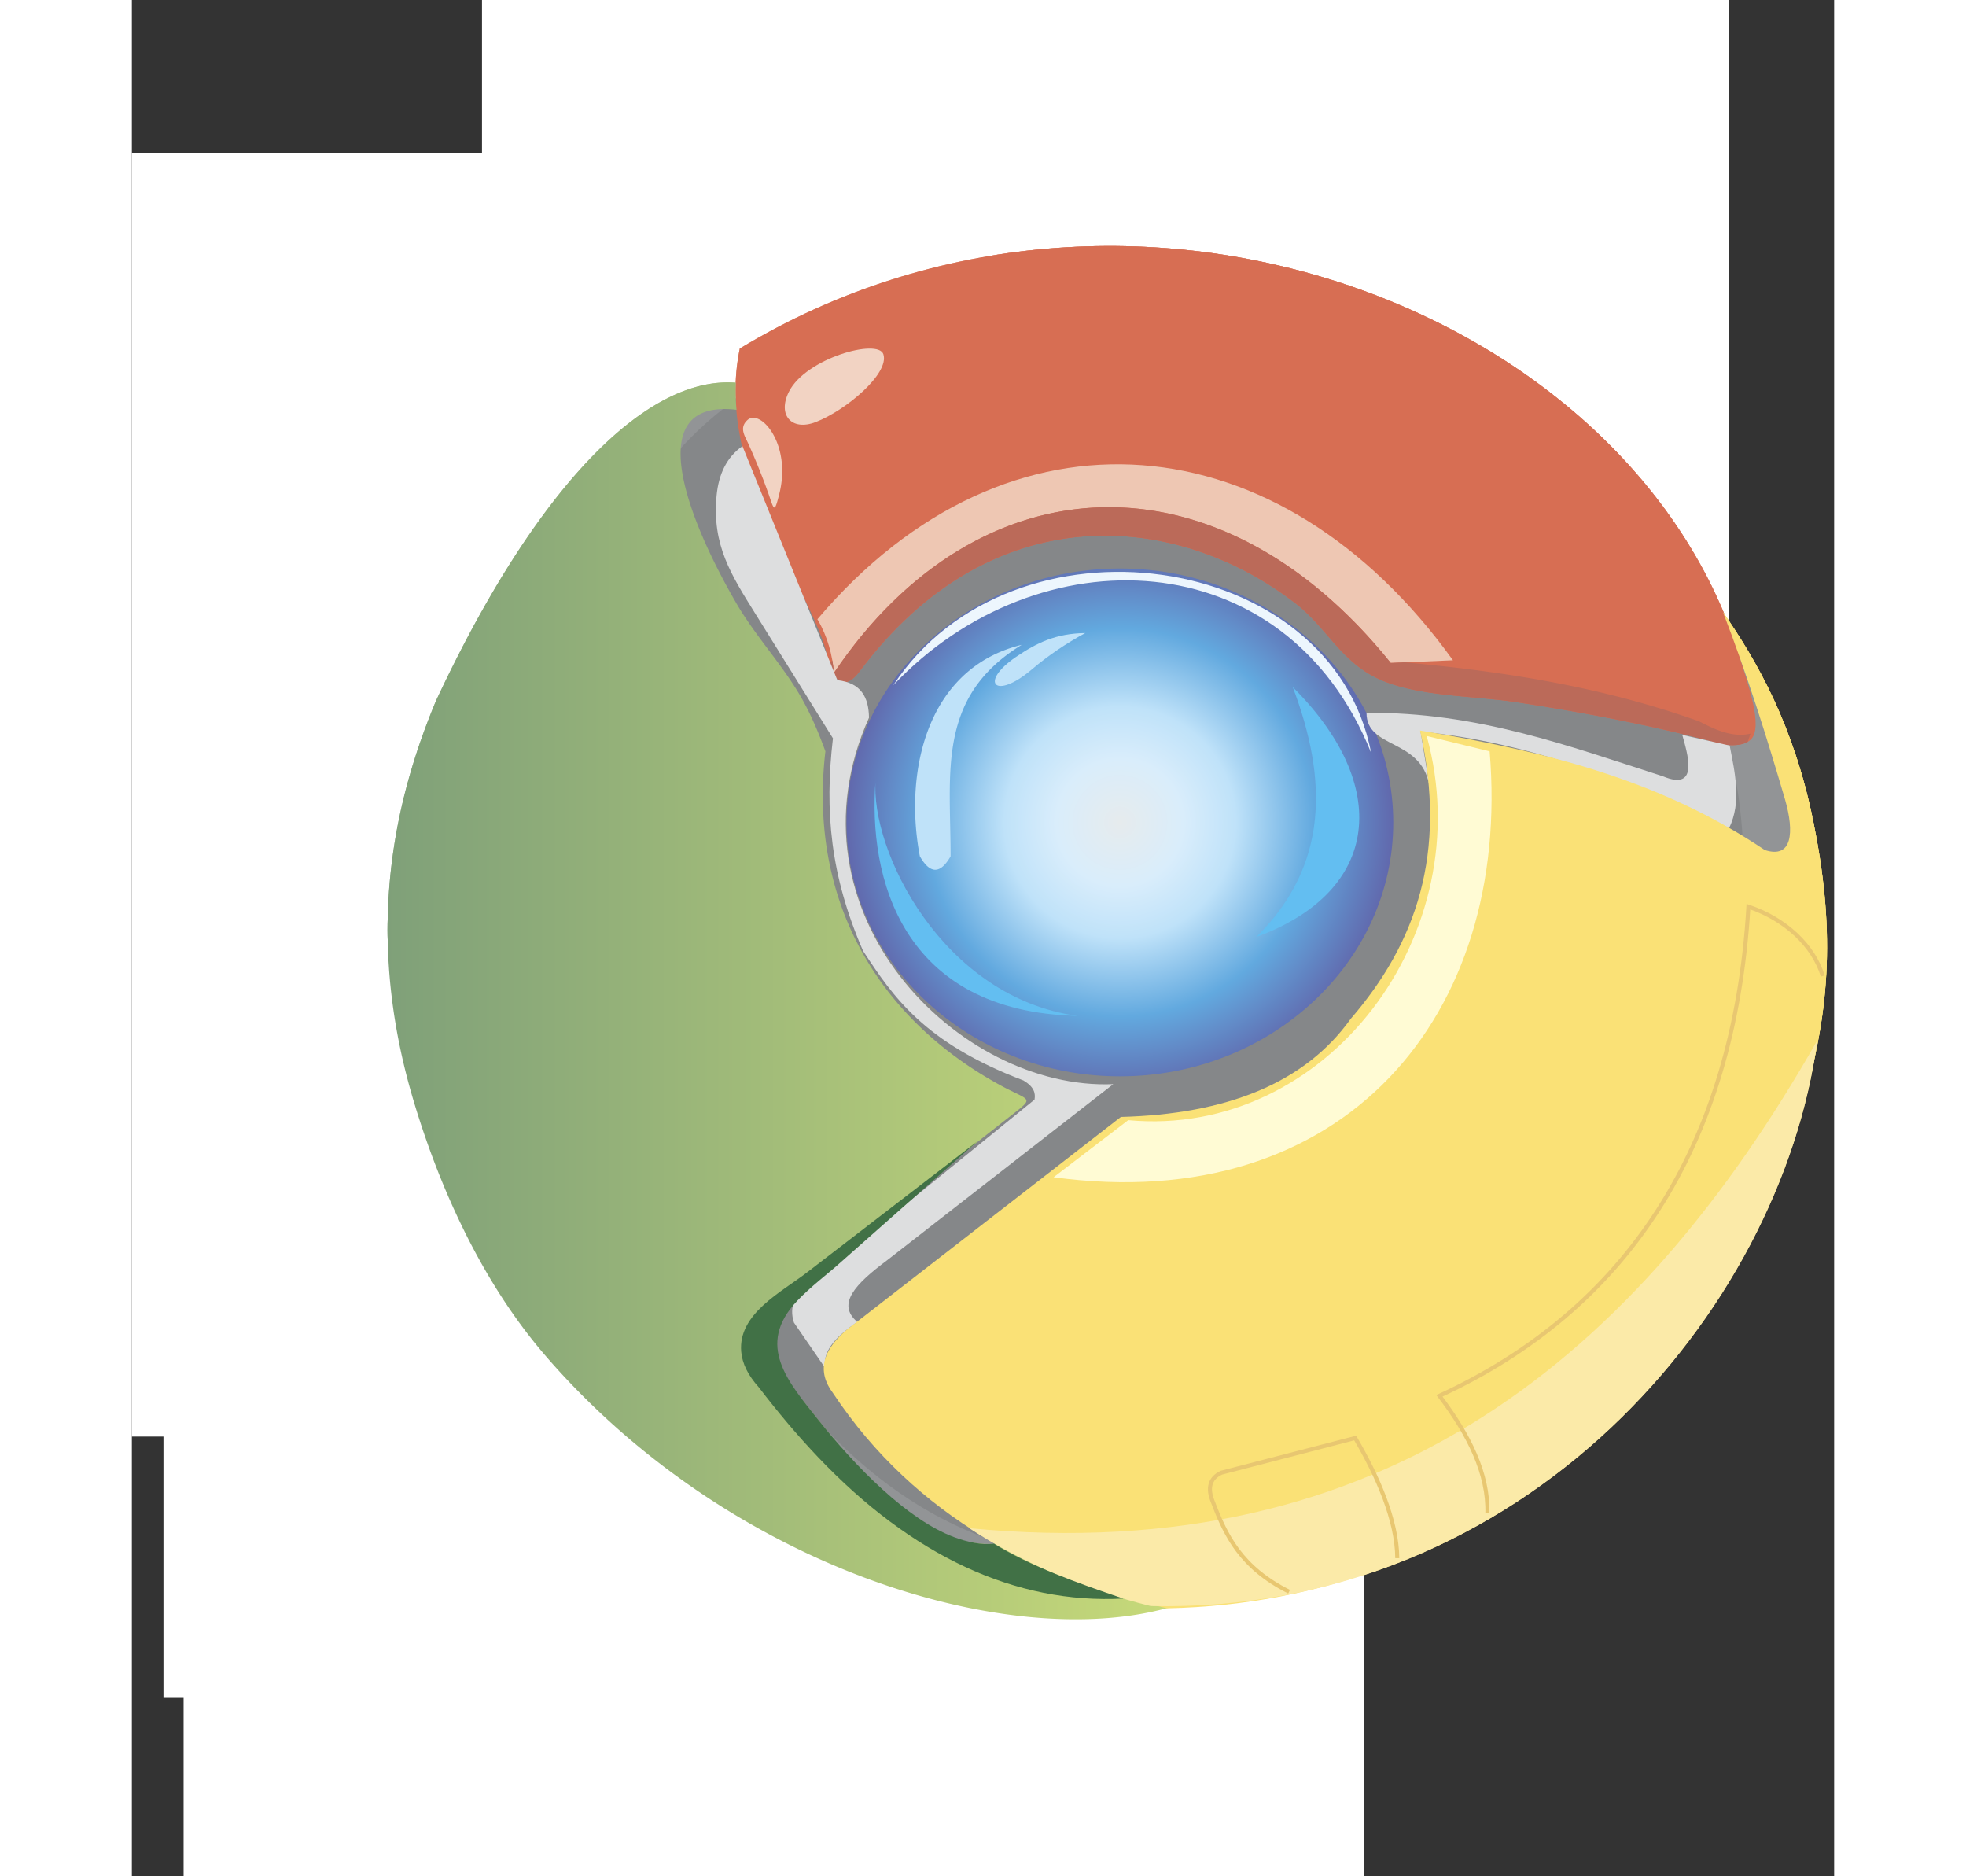 <?xml version="1.0" encoding="UTF-8"?> <svg xmlns="http://www.w3.org/2000/svg" xmlns:xlink="http://www.w3.org/1999/xlink" height="2385" viewBox="-68.151 -65.533 453.596 499.768" width="2500"><rect x="-68.151" y="-65.533" width="453.596" height="499.768" fill="#333333" stroke="none"/><linearGradient id="a" gradientTransform="matrix(1 0 0 -1 1045.93 1486.024)" gradientUnits="userSpaceOnUse" x1="-1046.632" x2="-839.91" y1="1284.932" y2="1284.932"><stop offset="0" stop-color="#558b55"></stop><stop offset="1" stop-color="#b1cd49"></stop></linearGradient><linearGradient id="b" gradientTransform="matrix(1 0 0 -1 1045.93 1486.024)" gradientUnits="userSpaceOnUse" x1="-1046.632" x2="-839.91" y1="1284.932" y2="1284.932"><stop offset="0" stop-color="#9fb597"></stop><stop offset="1" stop-color="#d5e39d"></stop></linearGradient><linearGradient id="c" gradientTransform="matrix(1 0 0 -1 1045.93 1486.024)" gradientUnits="userSpaceOnUse" x1="-1046.632" x2="-839.91" y1="1284.932" y2="1284.932"><stop offset="0" stop-color="#71996c"></stop><stop offset="1" stop-color="#bfd566"></stop></linearGradient><radialGradient id="d" cx="-850.81" cy="1332.46" gradientTransform="matrix(1 0 0 -1 1045.93 1486.024)" gradientUnits="userSpaceOnUse" r="99.407"><stop offset="0" stop-color="#dfe6ea"></stop><stop offset=".17" stop-color="#cae7fa"></stop><stop offset=".31" stop-color="#a6d7f6"></stop><stop offset=".52" stop-color="#0094d6"></stop><stop offset=".74" stop-color="#304195"></stop><stop offset="1"></stop></radialGradient><radialGradient id="e" cx="-850.81" cy="1332.46" gradientTransform="matrix(1 0 0 -1 1045.93 1486.024)" gradientUnits="userSpaceOnUse" r="99.407"><stop offset="0" stop-color="#edf1f1"></stop><stop offset=".17" stop-color="#e4f2fc"></stop><stop offset=".31" stop-color="#d0e9fb"></stop><stop offset=".52" stop-color="#8ebde7"></stop><stop offset=".74" stop-color="#8586be"></stop><stop offset="1" stop-color="#616161"></stop></radialGradient><linearGradient id="f" gradientTransform="matrix(1 0 0 -1 1045.93 1486.024)" gradientUnits="userSpaceOnUse" x1="-1046.632" x2="-839.91" y1="1284.932" y2="1284.932"><stop offset="0" stop-color="#7fa079"></stop><stop offset="1" stop-color="#c6d979"></stop></linearGradient><radialGradient id="g" cx="-850.81" cy="1332.46" gradientTransform="matrix(1 0 0 -1 1045.93 1486.024)" gradientUnits="userSpaceOnUse" r="99.407"><stop offset="0" stop-color="#e6ebed"></stop><stop offset=".17" stop-color="#d9edfb"></stop><stop offset=".31" stop-color="#bfe2f9"></stop><stop offset=".52" stop-color="#62a9df"></stop><stop offset=".74" stop-color="#6166ab"></stop><stop offset="1" stop-color="#393a3a"></stop></radialGradient><path d="m64.16 61.225 20.453-21.914 13.31 2.11-26.945 26.134zm47.074 246.08 17.693 27.11 29.38 14.933 7.305-4.709z" fill="#6d6e70"></path><path d="m358.541 156.539 13.649 8.92 7.201-13.111-25.472-58.359z" fill="#6d6e70" stroke="#000" stroke-miterlimit="22.926" stroke-width=".567"></path><path d="m192.519 15.679c60.822 0 100.435 43.895 143.094 81.016 44.754 38.945 23.25 135.968-5.03 178.384-29.926 44.879-80.6 74.908-138.063 74.908-91.94 0-135.934-123.701-142.438-212.683 1.299-83.778 50.495-121.625 142.437-121.625z" fill="#59595b"></path><path d="m117.182 109.485c-3.512-17.309-30.263-48.925-23.339-82.178 104.104-62.904 240.236-9.764 267.11 84.397 1.205 4.224 5.729 16.37 2.33 19.728-1.372 1.356-3.794 1.826-7.265 1.408-17.63-4.86-36.24-8.416-55.332-11.327-11.17-1.704-25.991-1.428-36.337-6.046-2.887-1.288-5.306-2.97-7.472-4.896-5.57-4.954-8.926-10.727-15.085-15.47-31.495-24.265-80.706-29.033-116.08 18.283-4.433 5.927-7.451 1.432-8.53-3.899z" fill="#cc2229"></path><path d="m132.102 28.84c1.667 5.146-9.988 14.959-18.048 18.074-6.393 2.47-10.245-1.874-7.123-8.091 4.479-8.923 23.78-14.278 25.171-9.983zm-30.664 37.027a172.07 172.07 0 0 0 -5.324-13.197c-.975-2.154-2.468-4.223-.254-6.284 3.421-3.184 11.85 6.337 8.514 19.634-1.377 5.486-1.367 4.249-2.936-.153z" fill="#edc3ae"></path><path d="m114.523 99.425c51.035-60.099 123.393-52.955 169.351 10.938l-16.582.706c-45.852-57.024-109.812-54.419-148.358 2.645-.443-4.763-1.618-9.526-4.411-14.289z" fill="#e8b29b"></path><path d="m363.162 129.9c-4.551 1.092-9.101-.861-13.65-3.25-25.739-9.18-51.704-13.278-78.539-15.739l-3.682.157c-45.851-57.023-109.811-54.418-148.357 2.646a41.948 41.948 0 0 0 -.44-3.34l-.819 1.042c1.359 4.357 4.157 7.159 8.039 1.969 35.374-47.316 84.584-42.548 116.08-18.283 6.159 4.745 9.515 10.517 15.085 15.47 2.167 1.927 4.585 3.609 7.472 4.896 10.346 4.618 25.167 4.342 36.337 6.046 19.092 2.911 37.701 6.467 55.332 11.327 2.843.343 4.981.089 6.417-.758z" fill="#a82a33"></path><path d="m208.129 362.754c-43.05 11.975-117.614-10.889-166.183-67.258-16.318-18.939-27.639-43.316-34.83-67.102-12.318-40.748-7.517-75.472 5.767-107.211 26.168-56.042 55.592-86.632 79.877-84.766a56.677 56.677 0 0 0 .208 7.222c-25.917-3.058-12.728 29.635-.173 51.316 5.009 8.65 11.583 15.654 16.645 24.01 2.802 4.624 5.136 9.949 7.214 15.658-4.504 38.665 13.02 70.648 46.738 89.03 8.231 4.487 9.363 2.793 1.502 8.957l-2.25 1.768c-20.266 15.93-34.956 27.977-44.505 36.539-9.08 8.143-21.368 19.877-10.522 32.867 15.122 18.842 33.501 44.506 55.96 41.811 12.494 7.909 30.82 14.894 44.552 17.159z" fill="url(#a)"></path><path d="m-59.73-15.556h229.784v402.336h-229.784z" fill="#fff"></path><g fill="#b0b2b4"><path d="m64.16 61.225 20.453-21.914 13.31 2.11-26.945 26.134z"></path><path d="m111.234 307.305 17.693 27.11 29.38 14.933 7.305-4.709z"></path><path d="m358.541 156.539 13.649 8.92 7.201-13.111-25.472-58.359z" stroke="#929496" stroke-miterlimit="22.926" stroke-width=".567"></path></g><path d="m192.519 15.679c60.822 0 100.435 43.895 143.094 81.016 44.754 38.945 23.25 135.968-5.03 178.384-29.926 44.879-80.6 74.908-138.063 74.908-91.94 0-135.934-123.701-142.438-212.683 1.299-83.778 50.495-121.625 142.437-121.625z" fill="#a6a8aa"></path><path d="m117.182 109.485c-3.512-17.309-30.263-48.925-23.339-82.178 104.104-62.904 240.236-9.764 267.11 84.397 1.205 4.224 5.729 16.37 2.33 19.728-1.372 1.356-3.794 1.826-7.265 1.408-17.63-4.86-36.24-8.416-55.332-11.327-11.17-1.704-25.991-1.428-36.337-6.046-2.887-1.288-5.306-2.97-7.472-4.896-5.57-4.954-8.926-10.727-15.085-15.47-31.495-24.265-80.706-29.033-116.08 18.283-4.433 5.927-7.451 1.432-8.53-3.899z" fill="#e0957a"></path><path d="m132.102 28.84c1.667 5.146-9.988 14.959-18.048 18.074-6.393 2.47-10.245-1.874-7.123-8.091 4.479-8.923 23.78-14.278 25.171-9.983z" fill="#f5ded0"></path><path d="m101.438 65.867a172.07 172.07 0 0 0 -5.324-13.197c-.975-2.154-2.468-4.223-.254-6.284 3.421-3.184 11.85 6.337 8.514 19.634-1.377 5.486-1.367 4.249-2.936-.153z" fill="#f5ded0"></path><path d="m114.523 99.425c51.035-60.099 123.393-52.955 169.351 10.938l-16.582.706c-45.852-57.024-109.812-54.419-148.358 2.645-.443-4.763-1.618-9.526-4.411-14.289z" fill="#f2d6c6"></path><path d="m363.162 129.9c-4.551 1.092-9.101-.861-13.65-3.25-25.739-9.18-51.704-13.278-78.539-15.739l-3.682.157c-45.851-57.023-109.811-54.418-148.357 2.646a41.948 41.948 0 0 0 -.44-3.34l-.819 1.042c1.359 4.357 4.157 7.159 8.039 1.969 35.374-47.316 84.584-42.548 116.08-18.283 6.159 4.745 9.515 10.517 15.085 15.47 2.167 1.927 4.585 3.609 7.472 4.896 10.346 4.618 25.167 4.342 36.337 6.046 19.092 2.911 37.701 6.467 55.332 11.327 2.843.343 4.981.089 6.417-.758z" fill="#c98f7d"></path><path d="m208.129 362.754c-43.05 11.975-117.614-10.889-166.183-67.258-16.318-18.939-27.639-43.316-34.83-67.102-12.318-40.748-7.517-75.472 5.767-107.211 26.168-56.042 55.592-86.632 79.877-84.766a56.677 56.677 0 0 0 .208 7.222c-25.917-3.058-12.728 29.635-.173 51.316 5.009 8.65 11.583 15.654 16.645 24.01 2.802 4.624 5.136 9.949 7.214 15.658-4.504 38.665 13.02 70.648 46.738 89.03 8.231 4.487 9.363 2.793 1.502 8.957l-2.25 1.768c-20.266 15.93-34.956 27.977-44.505 36.539-9.08 8.143-21.368 19.877-10.522 32.867 15.122 18.842 33.501 44.506 55.96 41.811 12.494 7.909 30.82 14.894 44.552 17.159z" fill="url(#b)"></path><path d="m-68.151-24.871h209.562v342.034h-209.562z" fill="#fff"></path><g fill="#b0b2b4"><path d="m64.16 61.225 20.453-21.914 13.31 2.11-26.945 26.134z"></path><path d="m111.234 307.305 17.693 27.11 29.38 14.933 7.305-4.709z"></path><path d="m358.541 156.539 13.649 8.92 7.201-13.111-25.472-58.359z" stroke="#929496" stroke-miterlimit="22.926" stroke-width=".567"></path></g><path d="m192.519 15.679c60.822 0 100.435 43.895 143.094 81.016 44.754 38.945 23.25 135.968-5.03 178.384-29.926 44.879-80.6 74.908-138.063 74.908-91.94 0-135.934-123.701-142.438-212.683 1.299-83.778 50.495-121.625 142.437-121.625z" fill="#a6a8aa"></path><path d="m117.182 109.485c-3.512-17.309-30.263-48.925-23.339-82.178 104.104-62.904 240.236-9.764 267.11 84.397 1.205 4.224 5.729 16.37 2.33 19.728-1.372 1.356-3.794 1.826-7.265 1.408-17.63-4.86-36.24-8.416-55.332-11.327-11.17-1.704-25.991-1.428-36.337-6.046-2.887-1.288-5.306-2.97-7.472-4.896-5.57-4.954-8.926-10.727-15.085-15.47-31.495-24.265-80.706-29.033-116.08 18.283-4.433 5.927-7.451 1.432-8.53-3.899z" fill="#e0957a"></path><path d="m132.102 28.84c1.667 5.146-9.988 14.959-18.048 18.074-6.393 2.47-10.245-1.874-7.123-8.091 4.479-8.923 23.78-14.278 25.171-9.983z" fill="#f5ded0"></path><path d="m101.438 65.867a172.07 172.07 0 0 0 -5.324-13.197c-.975-2.154-2.468-4.223-.254-6.284 3.421-3.184 11.85 6.337 8.514 19.634-1.377 5.486-1.367 4.249-2.936-.153z" fill="#f5ded0"></path><path d="m114.523 99.425c51.035-60.099 123.393-52.955 169.351 10.938l-16.582.706c-45.852-57.024-109.812-54.419-148.358 2.645-.443-4.763-1.618-9.526-4.411-14.289z" fill="#f2d6c6"></path><path d="m363.162 129.9c-4.551 1.092-9.101-.861-13.65-3.25-25.739-9.18-51.704-13.278-78.539-15.739l-3.682.157c-45.851-57.023-109.811-54.418-148.357 2.646a41.948 41.948 0 0 0 -.44-3.34l-.819 1.042c1.359 4.357 4.157 7.159 8.039 1.969 35.374-47.316 84.584-42.548 116.08-18.283 6.159 4.745 9.515 10.517 15.085 15.47 2.167 1.927 4.585 3.609 7.472 4.896 10.346 4.618 25.167 4.342 36.337 6.046 19.092 2.911 37.701 6.467 55.332 11.327 2.843.343 4.981.089 6.417-.758z" fill="#c98f7d"></path><path d="m208.129 362.754c-43.05 11.975-117.614-10.889-166.183-67.258-16.318-18.939-27.639-43.316-34.83-67.102-12.318-40.748-7.517-75.472 5.767-107.211 26.168-56.042 55.592-86.632 79.877-84.766a56.677 56.677 0 0 0 .208 7.222c-25.917-3.058-12.728 29.635-.173 51.316 5.009 8.65 11.583 15.654 16.645 24.01 2.802 4.624 5.136 9.949 7.214 15.658-4.504 38.665 13.02 70.648 46.738 89.03 8.231 4.487 9.363 2.793 1.502 8.957l-2.25 1.768c-20.266 15.93-34.956 27.977-44.505 36.539-9.08 8.143-21.368 19.877-10.522 32.867 15.122 18.842 33.501 44.506 55.96 41.811 12.494 7.909 30.82 14.894 44.552 17.159z" fill="url(#b)"></path><path d="m23.944 45.514h214.976v265.383h-214.976z" fill="#fff"></path><path d="m64.16 61.225 20.453-21.914 13.31 2.11-26.945 26.134z" fill="#b0b2b4"></path><path d="m111.234 307.305 17.693 27.11 29.38 14.933 7.305-4.709z" fill="#b0b2b4"></path><path d="m358.541 156.539 13.649 8.92 7.201-13.111-25.472-58.359z" fill="#b0b2b4" stroke="#929496" stroke-miterlimit="22.926" stroke-width=".567"></path><path d="m192.519 15.679c60.822 0 100.435 43.895 143.094 81.016 44.754 38.945 23.25 135.968-5.03 178.384-29.926 44.879-80.6 74.908-138.063 74.908-91.94 0-135.934-123.701-142.438-212.683 1.299-83.778 50.495-121.625 142.437-121.625z" fill="#a6a8aa"></path><path d="m117.182 109.485c-3.512-17.309-30.263-48.925-23.339-82.178 104.104-62.904 240.236-9.764 267.11 84.397 1.205 4.224 5.729 16.37 2.33 19.728-1.372 1.356-3.794 1.826-7.265 1.408-17.63-4.86-36.24-8.416-55.332-11.327-11.17-1.704-25.991-1.428-36.337-6.046-2.887-1.288-5.306-2.97-7.472-4.896-5.57-4.954-8.926-10.727-15.085-15.47-31.495-24.265-80.706-29.033-116.08 18.283-4.433 5.927-7.451 1.432-8.53-3.899z" fill="#e0957a"></path><path d="m132.102 28.84c1.667 5.146-9.988 14.959-18.048 18.074-6.393 2.47-10.245-1.874-7.123-8.091 4.479-8.923 23.78-14.278 25.171-9.983z" fill="#f5ded0"></path><path d="m101.438 65.867a172.07 172.07 0 0 0 -5.324-13.197c-.975-2.154-2.468-4.223-.254-6.284 3.421-3.184 11.85 6.337 8.514 19.634-1.377 5.486-1.367 4.249-2.936-.153z" fill="#f5ded0"></path><path d="m114.523 99.425c51.035-60.099 123.393-52.955 169.351 10.938l-16.582.706c-45.852-57.024-109.812-54.419-148.358 2.645-.443-4.763-1.618-9.526-4.411-14.289z" fill="#f2d6c6"></path><path d="m363.162 129.9c-4.551 1.092-9.101-.861-13.65-3.25-25.739-9.18-51.704-13.278-78.539-15.739l-3.682.157c-45.851-57.023-109.811-54.418-148.357 2.646a41.948 41.948 0 0 0 -.44-3.34l-.819 1.042c1.359 4.357 4.157 7.159 8.039 1.969 35.374-47.316 84.584-42.548 116.08-18.283 6.159 4.745 9.515 10.517 15.085 15.47 2.167 1.927 4.585 3.609 7.472 4.896 10.346 4.618 25.167 4.342 36.337 6.046 19.092 2.911 37.701 6.467 55.332 11.327 2.843.343 4.981.089 6.417-.758z" fill="#c98f7d"></path><path d="m208.129 362.754c-43.05 11.975-117.614-10.889-166.183-67.258-16.318-18.939-27.639-43.316-34.83-67.102-12.318-40.748-7.517-75.472 5.767-107.211 26.168-56.042 55.592-86.632 79.877-84.766a56.677 56.677 0 0 0 .208 7.222c-25.917-3.058-12.728 29.635-.173 51.316 5.009 8.65 11.583 15.654 16.645 24.01 2.802 4.624 5.136 9.949 7.214 15.658-4.504 38.665 13.02 70.648 46.738 89.03 8.231 4.487 9.363 2.793 1.502 8.957l-2.25 1.768c-20.266 15.93-34.956 27.977-44.505 36.539-9.08 8.143-21.368 19.877-10.522 32.867 15.122 18.842 33.501 44.506 55.96 41.811 12.494 7.909 30.82 14.894 44.552 17.159z" fill="url(#b)"></path><path d="m25.146-65.533h332.154v177.09h-332.154z" fill="#fff"></path><path d="m64.16 61.225 20.453-21.914 13.31 2.11-26.945 26.134z" fill="#858789"></path><path d="m111.234 307.305 17.693 27.11 29.38 14.933 7.305-4.709z" fill="#858789"></path><path d="m358.541 156.539 13.649 8.92 7.201-13.111-25.472-58.359z" fill="#858789" stroke="#575759" stroke-miterlimit="22.926" stroke-width=".567"></path><path d="m192.519 15.679c60.822 0 100.435 43.895 143.094 81.016 44.754 38.945 23.25 135.968-5.03 178.384-29.926 44.879-80.6 74.908-138.063 74.908-91.94 0-135.934-123.701-142.438-212.683 1.299-83.778 50.495-121.625 142.437-121.625z" fill="#76787a"></path><path d="m117.182 109.485c-3.512-17.309-30.263-48.925-23.339-82.178 104.104-62.904 240.236-9.764 267.11 84.397 1.205 4.224 5.729 16.37 2.33 19.728-1.372 1.356-3.794 1.826-7.265 1.408-17.63-4.86-36.24-8.416-55.332-11.327-11.17-1.704-25.991-1.428-36.337-6.046-2.887-1.288-5.306-2.97-7.472-4.896-5.57-4.954-8.926-10.727-15.085-15.47-31.495-24.265-80.706-29.033-116.08 18.283-4.433 5.927-7.451 1.432-8.53-3.899z" fill="#d25941"></path><path d="m132.102 28.84c1.667 5.146-9.988 14.959-18.048 18.074-6.393 2.47-10.245-1.874-7.123-8.091 4.479-8.923 23.78-14.278 25.171-9.983z" fill="#f0cdbb"></path><path d="m101.438 65.867a172.07 172.07 0 0 0 -5.324-13.197c-.975-2.154-2.468-4.223-.254-6.284 3.421-3.184 11.85 6.337 8.514 19.634-1.377 5.486-1.367 4.249-2.936-.153z" fill="#f0cdbb"></path><path d="m114.523 99.425c51.035-60.099 123.393-52.955 169.351 10.938l-16.582.706c-45.852-57.024-109.812-54.419-148.358 2.645-.443-4.763-1.618-9.526-4.411-14.289z" fill="#ecc1ac"></path><path d="m363.162 129.9c-4.551 1.092-9.101-.861-13.65-3.25-25.739-9.18-51.704-13.278-78.539-15.739l-3.682.157c-45.851-57.023-109.811-54.418-148.357 2.646a41.948 41.948 0 0 0 -.44-3.34l-.819 1.042c1.359 4.357 4.157 7.159 8.039 1.969 35.374-47.316 84.584-42.548 116.08-18.283 6.159 4.745 9.515 10.517 15.085 15.47 2.167 1.927 4.585 3.609 7.472 4.896 10.346 4.618 25.167 4.342 36.337 6.046 19.092 2.911 37.701 6.467 55.332 11.327 2.843.343 4.981.089 6.417-.758z" fill="#b35649"></path><path d="m208.129 362.754c-43.05 11.975-117.614-10.889-166.183-67.258-16.318-18.939-27.639-43.316-34.83-67.102-12.318-40.748-7.517-75.472 5.767-107.211 26.168-56.042 55.592-86.632 79.877-84.766a56.677 56.677 0 0 0 .208 7.222c-25.917-3.058-12.728 29.635-.173 51.316 5.009 8.65 11.583 15.654 16.645 24.01 2.802 4.624 5.136 9.949 7.214 15.658-4.504 38.665 13.02 70.648 46.738 89.03 8.231 4.487 9.363 2.793 1.502 8.957l-2.25 1.768c-20.266 15.93-34.956 27.977-44.505 36.539-9.08 8.143-21.368 19.877-10.522 32.867 15.122 18.842 33.501 44.506 55.96 41.811 12.494 7.909 30.82 14.894 44.552 17.159z" fill="url(#c)"></path><path d="m116.503 298.77-8.234-11.958c-1.405-4.347.425-7.612 3.726-10.39l60.383-49.012c.296-1.699-.097-3.398-2.941-5.098-26.54-10.096-34.711-22.292-42.738-34.504-8.708-20.013-10.309-37.167-8.037-56.658l-20.698-33.226c-6.518-10.463-11.526-18.272-10.313-31.357.54-5.824 2.729-10.329 6.896-13.248l25.29 62.343c6.34.685 8.363 4.607 8.43 9.999-23.347 51.922 23.817 99.373 65.088 97.63l-60.187 46.855c-8.53 6.372-13.627 11.666-8.038 16.469-4.776 3.397-9.154 7.057-8.627 12.155z" fill="#d0d1d3"></path><path d="m195.12 221.206c40.121 0 72.845-30.386 72.845-67.642s-32.724-67.642-72.845-67.642c-40.122 0-72.846 30.386-72.846 67.642s32.725 67.642 72.846 67.642z" fill="url(#d)"></path><path d="m168.968 106.246c-23.005 5.613-30.062 28.844-28.103 49.635a71.2 71.2 0 0 0 .957 6.704c2.731 4.78 5.464 4.78 8.195 0 .001-22.349-3.72-42.443 18.951-56.339z" fill="#a6d7f6"></path><path d="m262.072 135.021c-22.841-56.863-88.931-58.628-127.315-18.024 31.618-48.049 116.874-36.3 127.315 18.024z" fill="#e6f3fd"></path><path d="m185.903 103.115c-7.849.101-12.987 2.639-18.441 6.344-9.896 6.722-5.726 11.762 4.184 3.353 4.383-3.723 9.152-6.934 14.257-9.697z" fill="#a6d7f6"></path><path d="m183.821 205.094c-36.023-4.924-55.336-44.127-53.777-62.996-2.149 26.198 7.034 61.963 53.777 62.996zm47.632-20.998c19.38-19.12 19.037-41.997 9.73-66.582 26.135 25.967 23.757 54.278-9.73 66.582z" fill="#00acec"></path><path d="m277.56 143.585c-2.372-12.57-16.721-9.487-16.721-19.212 29.461-.288 53.929 8.86 78.981 16.899 9.915 4.158 6.421-6.368 5.159-11.029l12.63 2.846c1.453 7.506 3.208 15.037-.178 22.058-26.052-12.425-52.81-22.862-82.185-25.794z" fill="#d0d1d3"></path><path d="m207.744 362.926c-34.008-7.654-67.032-24.174-89.051-57.307-4.308-5.713-2.997-11.424 3.934-17.137l72.757-56.464c28.033-.726 48.937-8.918 61.239-26.125 17.312-20.065 25.88-43.949 18.476-76.814 35.272 5.827 64.698 13.642 91.875 31.841 7.313 2.383 7.908-4.685 5.397-13.44-4.882-16.64-10.104-33.28-16.541-49.92 9.159 13.146 18.902 30.326 24.046 55.683 5.569 27.466 5.044 49.469-3.152 76.329-22.721 74.452-85.776 131.616-168.98 133.354z" fill="#f4d639"></path><path d="m177.46 248.083 19.883-15.205c52.906 4.91 94.075-49.688 79.534-102.341l16.765 4.094c5.893 70.28-38.745 123.987-116.182 113.452z" fill="#fffac3"></path><path d="m-19.241-9.898h179.297v183.955h-179.297z" fill="#fff"></path><path d="m64.16 61.225 20.453-21.914 13.31 2.11-26.945 26.134z" fill="#b0b2b4"></path><path d="m111.234 307.305 17.693 27.11 29.38 14.933 7.305-4.709z" fill="#b0b2b4"></path><path d="m358.541 156.539 13.649 8.92 7.201-13.111-25.472-58.359z" fill="#b0b2b4" stroke="#929496" stroke-miterlimit="22.926" stroke-width=".567"></path><path d="m192.519 15.679c60.822 0 100.435 43.895 143.094 81.016 44.754 38.945 23.25 135.968-5.03 178.384-29.926 44.879-80.6 74.908-138.063 74.908-91.94 0-135.934-123.701-142.438-212.683 1.299-83.778 50.495-121.625 142.437-121.625z" fill="#a6a8aa"></path><path d="m117.182 109.485c-3.512-17.309-30.263-48.925-23.339-82.178 104.104-62.904 240.236-9.764 267.11 84.397 1.205 4.224 5.729 16.37 2.33 19.728-1.372 1.356-3.794 1.826-7.265 1.408-17.63-4.86-36.24-8.416-55.332-11.327-11.17-1.704-25.991-1.428-36.337-6.046-2.887-1.288-5.306-2.97-7.472-4.896-5.57-4.954-8.926-10.727-15.085-15.47-31.495-24.265-80.706-29.033-116.08 18.283-4.433 5.927-7.451 1.432-8.53-3.899z" fill="#e0957a"></path><path d="m132.102 28.84c1.667 5.146-9.988 14.959-18.048 18.074-6.393 2.47-10.245-1.874-7.123-8.091 4.479-8.923 23.78-14.278 25.171-9.983z" fill="#f5ded0"></path><path d="m101.438 65.867a172.07 172.07 0 0 0 -5.324-13.197c-.975-2.154-2.468-4.223-.254-6.284 3.421-3.184 11.85 6.337 8.514 19.634-1.377 5.486-1.367 4.249-2.936-.153z" fill="#f5ded0"></path><path d="m114.523 99.425c51.035-60.099 123.393-52.955 169.351 10.938l-16.582.706c-45.852-57.024-109.812-54.419-148.358 2.645-.443-4.763-1.618-9.526-4.411-14.289z" fill="#f2d6c6"></path><path d="m363.162 129.9c-4.551 1.092-9.101-.861-13.65-3.25-25.739-9.18-51.704-13.278-78.539-15.739l-3.682.157c-45.851-57.023-109.811-54.418-148.357 2.646a41.948 41.948 0 0 0 -.44-3.34l-.819 1.042c1.359 4.357 4.157 7.159 8.039 1.969 35.374-47.316 84.584-42.548 116.08-18.283 6.159 4.745 9.515 10.517 15.085 15.47 2.167 1.927 4.585 3.609 7.472 4.896 10.346 4.618 25.167 4.342 36.337 6.046 19.092 2.911 37.701 6.467 55.332 11.327 2.843.343 4.981.089 6.417-.758z" fill="#c98f7d"></path><path d="m208.129 362.754c-43.05 11.975-117.614-10.889-166.183-67.258-16.318-18.939-27.639-43.316-34.83-67.102-12.318-40.748-7.517-75.472 5.767-107.211 26.168-56.042 55.592-86.632 79.877-84.766a56.677 56.677 0 0 0 .208 7.222c-25.917-3.058-12.728 29.635-.173 51.316 5.009 8.65 11.583 15.654 16.645 24.01 2.802 4.624 5.136 9.949 7.214 15.658-4.504 38.665 13.02 70.648 46.738 89.03 8.231 4.487 9.363 2.793 1.502 8.957l-2.25 1.768c-20.266 15.93-34.956 27.977-44.505 36.539-9.08 8.143-21.368 19.877-10.522 32.867 15.122 18.842 33.501 44.506 55.96 41.811 12.494 7.909 30.82 14.894 44.552 17.159z" fill="url(#b)"></path><path d="m116.503 298.77-8.234-11.958c-1.405-4.347.425-7.612 3.726-10.39l60.383-49.012c.296-1.699-.097-3.398-2.941-5.098-26.54-10.096-34.711-22.292-42.738-34.504-8.708-20.013-10.309-37.167-8.037-56.658l-20.698-33.226c-6.518-10.463-11.526-18.272-10.313-31.357.54-5.824 2.729-10.329 6.896-13.248l25.29 62.343c6.34.685 8.363 4.607 8.43 9.999-23.347 51.922 23.817 99.373 65.088 97.63l-60.187 46.855c-8.53 6.372-13.627 11.666-8.038 16.469-4.776 3.397-9.154 7.057-8.627 12.155z" fill="#e6e6e7"></path><path d="m195.12 221.206c40.121 0 72.845-30.386 72.845-67.642s-32.724-67.642-72.845-67.642c-40.122 0-72.846 30.386-72.846 67.642s32.725 67.642 72.846 67.642z" fill="url(#e)"></path><path d="m168.968 106.246c-23.005 5.613-30.062 28.844-28.103 49.635a71.2 71.2 0 0 0 .957 6.704c2.731 4.78 5.464 4.78 8.195 0 .001-22.349-3.72-42.443 18.951-56.339z" fill="#d0e9fb"></path><path d="m262.072 135.021c-22.841-56.863-88.931-58.628-127.315-18.024 31.618-48.049 116.874-36.3 127.315 18.024z" fill="#f1f9fe"></path><path d="m185.903 103.115c-7.849.101-12.987 2.639-18.441 6.344-9.896 6.722-5.726 11.762 4.184 3.353 4.383-3.723 9.152-6.934 14.257-9.697z" fill="#d0e9fb"></path><path d="m183.821 205.094c-36.023-4.924-55.336-44.127-53.777-62.996-2.149 26.198 7.034 61.963 53.777 62.996z" fill="#91cef4"></path><path d="m231.453 184.096c19.38-19.12 19.037-41.997 9.73-66.582 26.135 25.967 23.757 54.278-9.73 66.582z" fill="#91cef4"></path><path d="m277.56 143.585c-2.372-12.57-16.721-9.487-16.721-19.212 29.461-.288 53.929 8.86 78.981 16.899 9.915 4.158 6.421-6.368 5.159-11.029l12.63 2.846c1.453 7.506 3.208 15.037-.178 22.058-26.052-12.425-52.81-22.862-82.185-25.794z" fill="#e6e6e7"></path><path d="m207.744 362.926c-34.008-7.654-67.032-24.174-89.051-57.307-4.308-5.713-2.997-11.424 3.934-17.137l72.757-56.464c28.033-.726 48.937-8.918 61.239-26.125 17.312-20.065 25.88-43.949 18.476-76.814 35.272 5.827 64.698 13.642 91.875 31.841 7.313 2.383 7.908-4.685 5.397-13.44-4.882-16.64-10.104-33.28-16.541-49.92 9.159 13.146 18.902 30.326 24.046 55.683 5.569 27.466 5.044 49.469-3.152 76.329-22.721 74.452-85.776 131.616-168.98 133.354z" fill="#fbe79b"></path><path d="m177.46 248.083 19.883-15.205c52.906 4.91 94.075-49.688 79.534-102.341l16.765 4.094c5.893 70.28-38.745 123.987-116.182 113.452z" fill="#fffcdf"></path><path d="m154.987 341.577c110.768 10.668 178.37-46.207 225.973-129.959-9.708 72.402-78.023 152.822-177.624 150.703-16.623-4.045-34.327-11.498-48.349-20.744z" fill="#f6e18a"></path><path d="m293.04 337.573c.293-10.42-4.844-20.84-12.769-31.26 49.459-22.801 78.518-65.838 82.331-130.321 9.979 3.375 17.317 10.42 19.812 18.492m-142.207 164.013c-12.806-6.412-16.898-15-20.252-23.775-1.614-3.814-.881-6.457 2.201-7.924l35.662-9.246c5.944 10.125 11.144 21.887 11.217 32.012" fill="none" stroke="#dfb33a" stroke-miterlimit="22.926" stroke-width="1.075"></path><path d="m-54.365 184.655h314.436v249.58h-314.436z" fill="#fff"></path><path d="m64.16 61.225 20.453-21.914 13.31 2.11-26.945 26.134z" fill="#929496"></path><path d="m111.234 307.305 17.693 27.11 29.38 14.933 7.305-4.709z" fill="#929496"></path><path d="m358.541 156.539 13.649 8.92 7.201-13.111-25.472-58.359z" fill="#929496" stroke="#6b6c6e" stroke-miterlimit="22.926" stroke-width=".567"></path><path d="m192.519 15.679c60.822 0 100.435 43.895 143.094 81.016 44.754 38.945 23.25 135.968-5.03 178.384-29.926 44.879-80.6 74.908-138.063 74.908-91.94 0-135.934-123.701-142.438-212.683 1.299-83.778 50.495-121.625 142.437-121.625z" fill="#858789"></path><path d="m117.182 109.485c-3.512-17.309-30.263-48.925-23.339-82.178 104.104-62.904 240.236-9.764 267.11 84.397 1.205 4.224 5.729 16.37 2.33 19.728-1.372 1.356-3.794 1.826-7.265 1.408-17.63-4.86-36.24-8.416-55.332-11.327-11.17-1.704-25.991-1.428-36.337-6.046-2.887-1.288-5.306-2.97-7.472-4.896-5.57-4.954-8.926-10.727-15.085-15.47-31.495-24.265-80.706-29.033-116.08 18.283-4.433 5.927-7.451 1.432-8.53-3.899z" fill="#d76e53"></path><path d="m132.102 28.84c1.667 5.146-9.988 14.959-18.048 18.074-6.393 2.47-10.245-1.874-7.123-8.091 4.479-8.923 23.78-14.278 25.171-9.983z" fill="#f2d3c3"></path><path d="m101.438 65.867a172.07 172.07 0 0 0 -5.324-13.197c-.975-2.154-2.468-4.223-.254-6.284 3.421-3.184 11.85 6.337 8.514 19.634-1.377 5.486-1.367 4.249-2.936-.153z" fill="#f2d3c3"></path><path d="m114.523 99.425c51.035-60.099 123.393-52.955 169.351 10.938l-16.582.706c-45.852-57.024-109.812-54.419-148.358 2.645-.443-4.763-1.618-9.526-4.411-14.289z" fill="#eec7b3"></path><path d="m363.162 129.9c-4.551 1.092-9.101-.861-13.65-3.25-25.739-9.18-51.704-13.278-78.539-15.739l-3.682.157c-45.851-57.023-109.811-54.418-148.357 2.646a41.948 41.948 0 0 0 -.44-3.34l-.819 1.042c1.359 4.357 4.157 7.159 8.039 1.969 35.374-47.316 84.584-42.548 116.08-18.283 6.159 4.745 9.515 10.517 15.085 15.47 2.167 1.927 4.585 3.609 7.472 4.896 10.346 4.618 25.167 4.342 36.337 6.046 19.092 2.911 37.701 6.467 55.332 11.327 2.843.343 4.981.089 6.417-.758z" fill="#bb6a59"></path><path d="m208.129 362.754c-43.05 11.975-117.614-10.889-166.183-67.258-16.318-18.939-27.639-43.316-34.83-67.102-12.318-40.748-7.517-75.472 5.767-107.211 26.168-56.042 55.592-86.632 79.877-84.766a56.677 56.677 0 0 0 .208 7.222c-25.917-3.058-12.728 29.635-.173 51.316 5.009 8.65 11.583 15.654 16.645 24.01 2.802 4.624 5.136 9.949 7.214 15.658-4.504 38.665 13.02 70.648 46.738 89.03 8.231 4.487 9.363 2.793 1.502 8.957l-2.25 1.768c-20.266 15.93-34.956 27.977-44.505 36.539-9.08 8.143-21.368 19.877-10.522 32.867 15.122 18.842 33.501 44.506 55.96 41.811 12.494 7.909 30.82 14.894 44.552 17.159z" fill="url(#f)"></path><path d="m116.503 298.77-8.234-11.958c-1.405-4.347.425-7.612 3.726-10.39l60.383-49.012c.296-1.699-.097-3.398-2.941-5.098-26.54-10.096-34.711-22.292-42.738-34.504-8.708-20.013-10.309-37.167-8.037-56.658l-20.698-33.226c-6.518-10.463-11.526-18.272-10.313-31.357.54-5.824 2.729-10.329 6.896-13.248l25.29 62.343c6.34.685 8.363 4.607 8.43 9.999-23.347 51.922 23.817 99.373 65.088 97.63l-60.187 46.855c-8.53 6.372-13.627 11.666-8.038 16.469-4.776 3.397-9.154 7.057-8.627 12.155z" fill="#dddedf"></path><path d="m195.12 221.206c40.121 0 72.845-30.386 72.845-67.642s-32.724-67.642-72.845-67.642c-40.122 0-72.846 30.386-72.846 67.642s32.725 67.642 72.846 67.642z" fill="url(#g)"></path><path d="m168.968 106.246c-23.005 5.613-30.062 28.844-28.103 49.635a71.2 71.2 0 0 0 .957 6.704c2.731 4.78 5.464 4.78 8.195 0 .001-22.349-3.72-42.443 18.951-56.339z" fill="#bfe2f9"></path><path d="m262.072 135.021c-22.841-56.863-88.931-58.628-127.315-18.024 31.618-48.049 116.874-36.3 127.315 18.024z" fill="#edf6fd"></path><path d="m185.903 103.115c-7.849.101-12.987 2.639-18.441 6.344-9.896 6.722-5.726 11.762 4.184 3.353 4.383-3.723 9.152-6.934 14.257-9.697z" fill="#bfe2f9"></path><path d="m183.821 205.094c-36.023-4.924-55.336-44.127-53.777-62.996-2.149 26.198 7.034 61.963 53.777 62.996z" fill="#63bef1"></path><path d="m231.453 184.096c19.38-19.12 19.037-41.997 9.73-66.582 26.135 25.967 23.757 54.278-9.73 66.582z" fill="#63bef1"></path><path d="m277.56 143.585c-2.372-12.57-16.721-9.487-16.721-19.212 29.461-.288 53.929 8.86 78.981 16.899 9.915 4.158 6.421-6.368 5.159-11.029l12.63 2.846c1.453 7.506 3.208 15.037-.178 22.058-26.052-12.425-52.81-22.862-82.185-25.794z" fill="#dddedf"></path><path d="m207.744 362.926c-34.008-7.654-67.032-24.174-89.051-57.307-4.308-5.713-2.997-11.424 3.934-17.137l72.757-56.464c28.033-.726 48.937-8.918 61.239-26.125 17.312-20.065 25.88-43.949 18.476-76.814 35.272 5.827 64.698 13.642 91.875 31.841 7.313 2.383 7.908-4.685 5.397-13.44-4.882-16.64-10.104-33.28-16.541-49.92 9.159 13.146 18.902 30.326 24.046 55.683 5.569 27.466 5.044 49.469-3.152 76.329-22.721 74.452-85.776 131.616-168.98 133.354z" fill="#fae176"></path><path d="m177.46 248.083 19.883-15.205c52.906 4.91 94.075-49.688 79.534-102.341l16.765 4.094c5.893 70.28-38.745 123.987-116.182 113.452z" fill="#fffbd4"></path><path d="m154.987 341.577c110.768 10.668 178.37-46.207 225.973-129.959-9.708 72.402-78.023 152.822-177.624 150.703-16.623-4.045-34.327-11.498-48.349-20.744z" fill="#fbeaa8"></path><path d="m293.04 337.573c.293-10.42-4.844-20.84-12.769-31.26 49.459-22.801 78.518-65.838 82.331-130.321 9.979 3.375 17.317 10.42 19.812 18.492" fill="none" stroke="#e8c771" stroke-miterlimit="22.926" stroke-width="1.075"></path><path d="m240.207 358.497c-12.806-6.412-16.898-15-20.252-23.775-1.614-3.814-.881-6.457 2.201-7.924l35.662-9.246c5.944 10.125 11.144 21.887 11.217 32.012" fill="none" stroke="#e8c771" stroke-miterlimit="22.926" stroke-width="1.075"></path><path d="m157.216 238.471-45.566 35.05c-6.769 5.207-18.312 10.95-17.43 21.048.275 3.15 1.832 6.303 4.668 9.453 5.182 6.773 10.44 12.98 15.776 18.598 24.977 26.303 52.678 39.238 81.367 37.705-12.41-4.201-24.736-8.627-34.454-14.623-3.361.428-7.229-.479-10.589-1.725-12.519-4.637-26.334-18.826-36.188-31.207-8.101-10.176-16.8-19.949-5.731-31.693 3.601-3.82 8.115-7.168 10.994-9.748z" fill="#417146"></path></svg> 